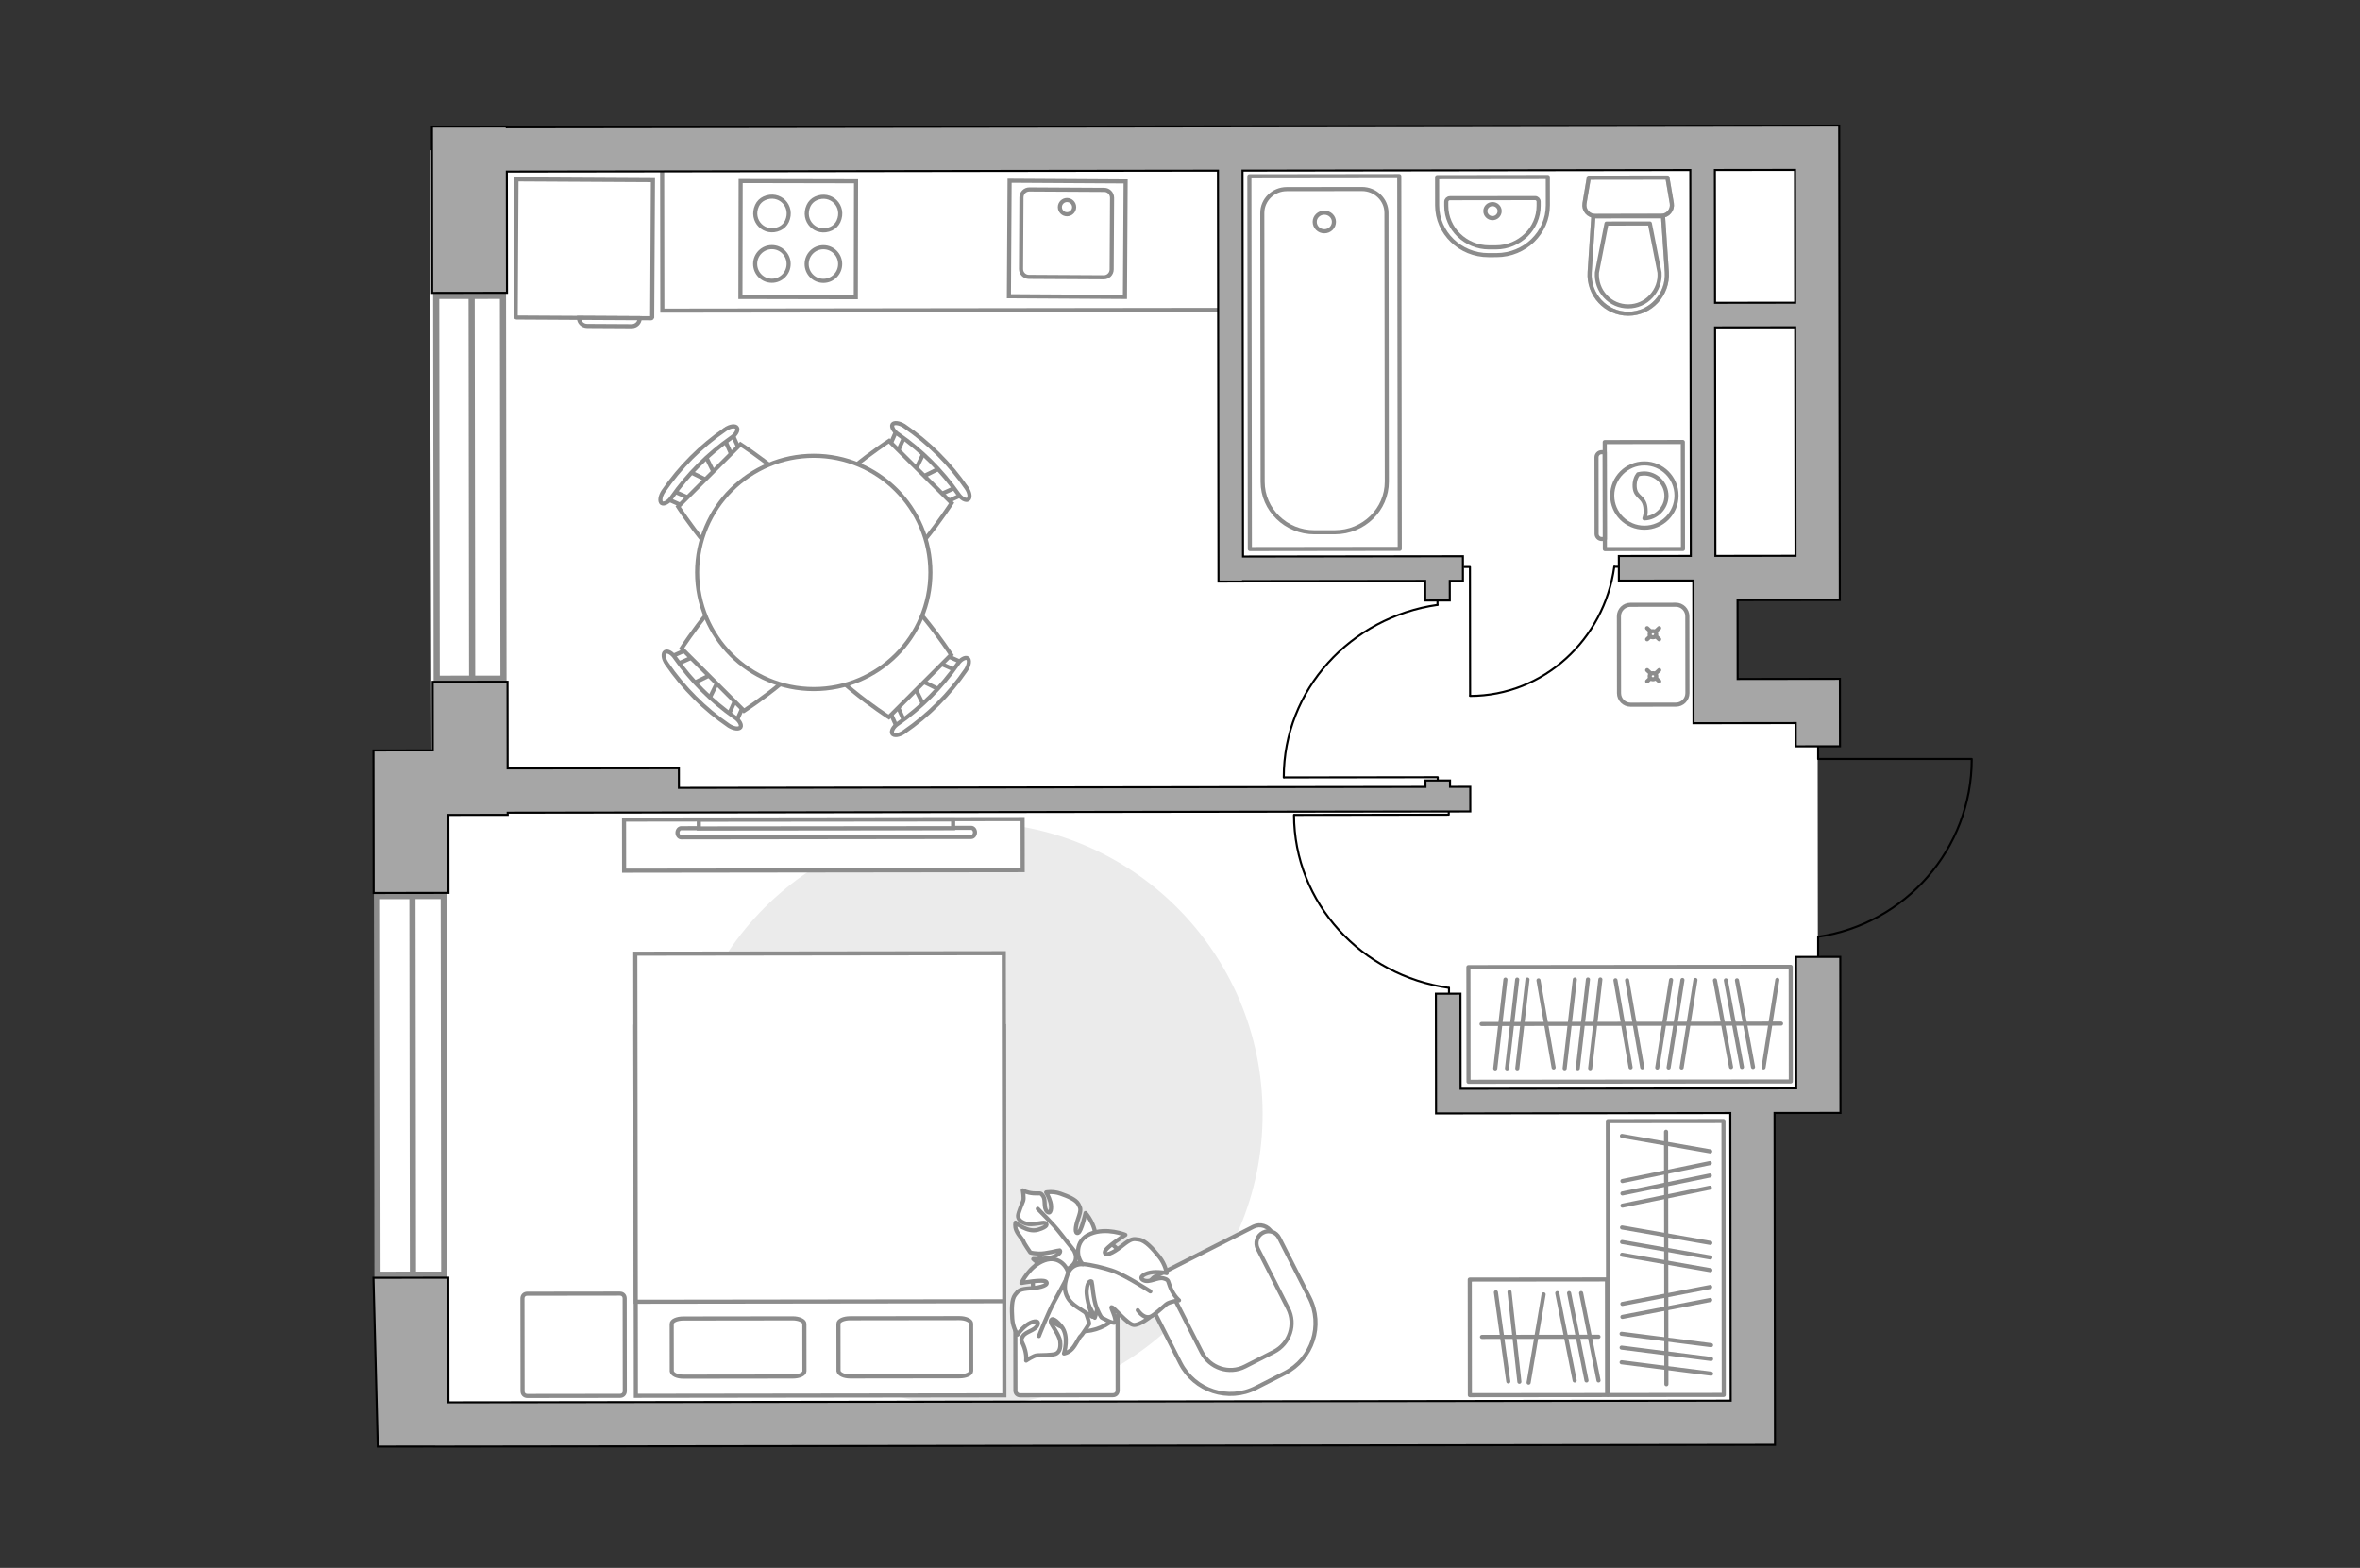 <?xml version="1.0" encoding="utf-8"?>
<!-- Generator: Adobe Illustrator 28.0.0, SVG Export Plug-In . SVG Version: 6.00 Build 0)  -->
<svg version="1.1" id="Слой_1" xmlns="http://www.w3.org/2000/svg" xmlns:xlink="http://www.w3.org/1999/xlink" x="0px" y="0px"
	 viewBox="0 0 575 382" style="enable-background:new 0 0 575 382;" xml:space="preserve">
<rect x="0" y="0" width="575" height="382" fill="#333333" stroke="none"/>
<style type="text/css">
	.st0{fill:#FFFFFF;}
	.st1{fill:#8C8C8C;}
	.st2{fill:none;stroke:#8C8C8C;stroke-width:1.5;stroke-linecap:round;stroke-miterlimit:10;}
	.st3{fill:none;stroke:#000000;stroke-width:0.5;stroke-linecap:round;stroke-linejoin:round;stroke-miterlimit:10;}
	.st4{fill:#FFFFFF;stroke:#8C8C8C;stroke-miterlimit:10;}
	.st5{fill:none;stroke:#8C8C8C;stroke-linecap:round;stroke-miterlimit:10;}
	.st6{fill:#FFFFFF;stroke:#8C8C8C;stroke-width:1;stroke-linecap:round;stroke-miterlimit:10;}
	.st7{fill:#EBEBEB;}
	.st8{fill:#FFFFFF;stroke:#8C8C8C;stroke-width:1;stroke-miterlimit:10;}
	.st9{fill:none;stroke:#8C8C8C;stroke-width:1;stroke-linecap:round;stroke-linejoin:round;stroke-miterlimit:10;}
	.st10{fill:none;stroke:#8C8C8C;stroke-linecap:round;stroke-linejoin:round;stroke-miterlimit:10;}
	.st11{fill:none;stroke:#8C8C8C;stroke-width:1;stroke-linecap:round;stroke-linejoin:round;stroke-miterlimit:10;}
	.st12{fill:#FFFFFF;stroke:#8C8C8C;stroke-linecap:round;stroke-linejoin:round;stroke-miterlimit:10;}
	.st13{fill:#FFFFFF;stroke:#8C8C8C;stroke-width:1;stroke-miterlimit:10;}
	.st14{opacity:0.5;}
	.st15{fill:#A6A6A6;stroke:#000000;stroke-width:0.5;stroke-miterlimit:10;}
</style>
<g id="bg">
	
		<rect x="105.07" y="36.227" transform="matrix(1 -0.003 0.003 1 -0.506 0.681)" class="st0" width="310.068" height="315"/>
	
		<rect x="406.815" y="169.922" transform="matrix(1 -0.001 0.001 1 -0.286 0.556)" class="st0" width="36.149" height="98.039"/>
	
		<rect x="408.032" y="250.425" transform="matrix(1 -0.001 0.001 1 -0.39 0.546)" class="st0" width="17.963" height="96.236"/>
	
		<rect x="383.56" y="37.148" transform="matrix(1 -0.001 0.001 1 -0.115 0.542)" class="st0" width="61.235" height="102.747"/>
</g>
<g id="windows">
	<g>
		<g>
			
				<rect x="91.907" y="218.31" transform="matrix(1 -0.001 0.001 1 -0.347 0.132)" class="st0" width="16.269" height="92.253"/>
			<path class="st1" d="M92.716,309.823l-0.119-90.753l14.769-0.019l0.119,90.753
				L92.716,309.823 M91.218,311.324l17.769-0.023l-0.123-93.753l-17.769,0.023
				L91.218,311.324L91.218,311.324z"/>
		</g>
		<line class="st2" x1="100.48" y1="217.559" x2="100.602" y2="311.312"/>
	</g>
	<g>
		<g>
			
				<rect x="106.338" y="72.096" transform="matrix(1 -0.001 0.001 1 -0.155 0.15)" class="st0" width="16.269" height="93.259"/>
			<path class="st1" d="M107.147,164.614l-0.12-91.758l14.769-0.019l0.12,91.758
				L107.147,164.614 M105.649,166.116l17.769-0.023l-0.124-94.758l-17.769,0.023
				L105.649,166.116L105.649,166.116z"/>
		</g>
		<line class="st2" x1="114.91" y1="71.346" x2="115.034" y2="166.104"/>
	</g>
</g>
<g id="furniture">
	<g id="Group_34_00000023243695967872061650000011419129361675970948_">
		<path id="Vector_158_00000017488784632088706240000006886223359657491628_" class="st3" d="M350.297,190.952
			l-0.002-1.593l-37.409,0.049"/>
		<path id="Vector_159_00000134970517496035794110000017890526815898793613_" class="st3" d="M350.239,147.377
			l-0.003-2.549"/>
		<path id="Vector_160_00000072972681093019049900000006741311370474797990_" class="st3" d="M312.78,189.404
			c-0.028-21.362,16.316-39.025,37.46-42.028"/>
	</g>
	<g id="Group_34_00000083072117608593931660000005074311822944203944_">
		<path id="Vector_158_00000170978182794953497120000000291856136598626962_" class="st3" d="M352.981,196.891
			l0.002,1.602l-37.604,0.049"/>
		<path id="Vector_159_00000063592069190344798660000002137746616231885445_" class="st3" d="M353.037,240.693
			l0.003,2.563"/>
		<path id="Vector_160_00000150813957310920885270000004287633739526757791_" class="st3" d="M315.273,198.546
			c0.028,21.473,16.503,39.185,37.765,42.148"/>
	</g>
	<g id="Group_34_00000157287878345445408200000016507383790919576976_">
		<path id="Vector_158_00000129180169938161225180000012231450895570295444_" class="st3" d="M356.809,138.139
			l1.335-0.002l0.041,31.332"/>
		<path id="Vector_159_00000129923685351808927810000003523606035146676383_" class="st3" d="M393.306,138.092
			l2.135-0.003"/>
		<path id="Vector_160_00000175280540885701132650000005612446658350220728_" class="st3" d="M358.189,169.557
			c17.891-0.023,32.649-13.75,35.118-31.466"/>
	</g>
	<g>
		<path class="st4" d="M411.108,150.145l0.024,18.719c0.002,1.552-1.254,2.811-2.806,2.814
			l-11.049,0.014c-1.552,0.002-2.811-1.254-2.814-2.806l-0.024-18.719
			c-0.002-1.552,1.254-2.811,2.806-2.814l11.049-0.014
			C409.846,147.337,411.106,148.594,411.108,150.145z"/>
		<g>
			<g>
				<line class="st5" x1="402.185" y1="165.197" x2="401.326" y2="165.994"/>
				
					<ellipse transform="matrix(1 -0.001 0.001 1 -0.215 0.527)" class="st6" cx="402.792" cy="164.634" rx="0.8" ry="0.741"/>
				<line class="st5" x1="404.258" y1="163.274" x2="403.391" y2="164.078"/>
				<line class="st5" x1="402.184" y1="164.073" x2="401.322" y2="163.278"/>
				<line class="st5" x1="404.262" y1="165.991" x2="403.392" y2="165.188"/>
			</g>
			<g>
				<line class="st5" x1="402.172" y1="154.961" x2="401.313" y2="155.758"/>
				
					<ellipse transform="matrix(1 -0.001 0.001 1 -0.202 0.527)" class="st6" cx="402.779" cy="154.398" rx="0.8" ry="0.741"/>
				<line class="st5" x1="404.245" y1="153.037" x2="403.378" y2="153.842"/>
				<line class="st5" x1="402.17" y1="153.836" x2="401.309" y2="153.041"/>
				<line class="st5" x1="404.248" y1="155.754" x2="403.379" y2="154.952"/>
			</g>
		</g>
	</g>
	<path id="Vector_00000051370770053953835910000006834995681402435765_" class="st7" d="M236.632,342.51
		c-39.276,0.051-71.13-31.719-71.181-70.995
		c-0.051-39.276,31.719-71.13,70.995-71.181
		c39.276-0.051,71.13,31.719,71.181,70.995S275.908,342.459,236.632,342.51z"/>
	<g>
		<path id="Vector_93_00000003823334426044338410000015649299187972143536_" class="st4" d="M249.164,212.011
			l-97.102,0.127l-0.016-12.446l97.102-0.127L249.164,212.011z"/>
		<g>
			<g>
				<path class="st4" d="M165.983,201.791c-0.5,0.001-0.917,0.505-0.916,1.11
					c0.001,0.605,0.419,1.109,0.919,1.108l70.644-0.092
					c0.5-0.001,0.917-0.505,0.916-1.11c-0.001-0.605-0.419-1.109-0.919-1.108
					L165.983,201.791z"/>
				
					<rect x="170.319" y="199.628" transform="matrix(1 -0.001 0.001 1 -0.262 0.264)" class="st8" width="61.969" height="2.118"/>
			</g>
		</g>
	</g>
	<g>
		<path id="Vector_37_00000092458303708351827260000004110535611725946029_" class="st4" d="M309.851,300.305
			l8.336,16.476c3.025,6.011,0.644,13.391-5.366,16.416l-7.91,4.031
			c-6.011,3.025-13.391,0.644-16.416-5.366l-8.336-16.476
			c-0.864-1.616-0.167-3.659,1.438-4.436l23.818-12.083
			C307.021,298.09,308.987,298.69,309.851,300.305z"/>
		<path id="Vector_38_00000060000207752360810040000003354795803611457416_" class="st4" d="M311.652,301.602
			l7.379,14.538c3.424,6.726,0.76,14.958-6.015,18.421l-7.009,3.566
			c-6.726,3.424-14.958,0.76-18.421-6.015l-7.379-14.538
			c-0.711-1.419-0.183-3.173,1.286-3.922c1.419-0.711,3.173-0.183,3.922,1.286
			l7.379,14.538c1.964,3.838,6.689,5.445,10.576,3.443l7.009-3.566
			c3.838-1.964,5.445-6.689,3.443-10.576L306.444,304.239
			c-0.711-1.419-0.183-3.173,1.286-3.922
			C309.198,299.567,310.903,300.134,311.652,301.602z"/>
	</g>
	<g>
		<g id="Group_2_00000039117151198901807890000015893642116131959978_">
			<g id="Group_3_00000152254233203349374830000012255200335451764913_">
				<path id="Vector_10_00000014613569824839582710000013826042901959763095_" class="st4" d="M171.73,110.71
					l2.81,5.703l-1.148,1.149l-5.705-2.807L171.73,110.71z"/>
			</g>
			<g id="Group_4_00000080169819312928596900000002472712049884534934_">
				<path id="Vector_11_00000111897433333044132720000005458723475729893515_" class="st4" d="M179.558,110.963
					c-0.553,0.383-1.107,0.34-1.32-0.127l-2.129-4.765
					c-0.213-0.298,0.042-0.979,0.595-1.363c0.553-0.383,1.107-0.34,1.319,0.127
					l2.129,4.765c0.213,0.298,0.086,0.852-0.297,1.235
					C179.77,110.921,179.728,110.963,179.558,110.963z"/>
			</g>
			<g id="Group_5_00000073698004048387539530000005758531612591553954_">
				<path id="Vector_12_00000173135386803338133830000005402156210063814283_" class="st4" d="M166.585,123.353
					l-4.766-2.127c-0.469-0.212-0.511-0.765-0.129-1.319
					c0.34-0.597,0.979-0.895,1.447-0.682l4.767,2.126
					c0.468,0.213,0.51,0.766,0.128,1.32c-0.085,0.085-0.127,0.127-0.212,0.212
					C167.436,123.266,166.883,123.395,166.585,123.353z"/>
			</g>
			<path id="Vector_13_00000113327664122538588520000001374875363627324594_" class="st4" d="M165.223,123.438
				l15.188-15.197c0,0,17.792,11.485,17.794,17.783
				c0.002,5.362-9.825,15.195-15.188,15.197
				C176.719,141.223,165.223,123.438,165.223,123.438z"/>
			<path id="Vector_14_00000133494172355702307550000000009614313594973326_" class="st4" d="M161.222,122.587
				c-0.553-0.383-0.384-1.66,0.382-2.852c4.041-5.916,9.189-11.067,15.103-15.112
				c1.191-0.851,2.511-0.979,2.852-0.384c0.341,0.511-0.212,1.66-1.404,2.426
				c-5.658,3.96-10.593,8.898-14.507,14.516
				C162.924,122.331,161.733,122.927,161.222,122.587z"/>
		</g>
		<g id="Group_2_00000058580937870771349870000009251468080497155997_">
			<g id="Group_3_00000007416107131405186330000018323071396836730029_">
				<path id="Vector_10_00000116929264950807177020000014679765417392982179_" class="st4" d="M225.234,172.26
					l-2.81-5.703l1.148-1.149l5.705,2.807L225.234,172.26z"/>
			</g>
			<g id="Group_4_00000053521645798554500510000010065836509171582108_">
				<path id="Vector_11_00000144328877964159176660000005031848703988891550_" class="st4" d="M217.406,172.007
					c0.553-0.383,1.107-0.34,1.32,0.127l2.129,4.765
					c0.213,0.298-0.042,0.979-0.595,1.363c-0.553,0.383-1.107,0.34-1.319-0.127
					l-2.129-4.765c-0.213-0.298-0.086-0.852,0.297-1.235
					C217.194,172.049,217.236,172.007,217.406,172.007z"/>
			</g>
			<g id="Group_5_00000111887663855863853210000007091662284251368069_">
				<path id="Vector_12_00000116924668958724093490000014586634872232764580_" class="st4" d="M230.38,159.617
					l4.766,2.127c0.469,0.212,0.511,0.765,0.129,1.319
					c-0.34,0.597-0.979,0.895-1.447,0.682l-4.767-2.126
					c-0.468-0.213-0.51-0.766-0.128-1.32c0.085-0.085,0.127-0.127,0.212-0.212
					C229.528,159.703,230.081,159.575,230.38,159.617z"/>
			</g>
			<path id="Vector_13_00000017494491809468180620000005812159587556912816_" class="st4" d="M231.741,159.531
				l-15.188,15.197c0,0-17.792-11.485-17.794-17.783
				c-0.002-5.362,9.825-15.195,15.188-15.197
				C220.245,141.746,231.741,159.531,231.741,159.531z"/>
			<path id="Vector_14_00000158750551334051539290000008724028217212235455_" class="st4" d="M235.742,160.383
				c0.553,0.383,0.384,1.66-0.382,2.852c-4.041,5.916-9.189,11.067-15.103,15.112
				c-1.191,0.851-2.511,0.979-2.851,0.384c-0.341-0.511,0.212-1.66,1.404-2.426
				c5.658-3.96,10.593-8.898,14.507-14.516
				C234.04,160.639,235.231,160.042,235.742,160.383z"/>
		</g>
		<g id="Group_2_00000137815054743527576240000014219112978313403013_">
			<g id="Group_3_00000119810058797567304980000014146756999322994102_">
				<path id="Vector_10_00000041256141812186543880000003773686451574280591_" class="st4" d="M168.537,166.671
					l5.703-2.81l1.149,1.148l-2.807,5.705L168.537,166.671z"/>
			</g>
			<g id="Group_4_00000114776467246811831480000012994617803080726660_">
				<path id="Vector_11_00000157999315933377355940000002405253606098919061_" class="st4" d="M168.79,158.843
					c0.383,0.553,0.34,1.107-0.127,1.32l-4.765,2.129
					c-0.298,0.213-0.979-0.042-1.363-0.595c-0.383-0.553-0.34-1.107,0.127-1.319
					l4.765-2.129c0.298-0.213,0.852-0.086,1.235,0.297
					C168.748,158.631,168.79,158.673,168.79,158.843z"/>
			</g>
			<g id="Group_5_00000065764342317572380920000001532369805416510112_">
				<path id="Vector_12_00000095323985023331182470000016418560998815671980_" class="st4" d="M181.18,171.816
					l-2.127,4.766c-0.212,0.469-0.765,0.511-1.319,0.129
					c-0.597-0.34-0.895-0.979-0.682-1.447l2.126-4.767
					c0.213-0.468,0.766-0.51,1.32-0.128c0.085,0.085,0.127,0.127,0.212,0.212
					C181.094,170.965,181.222,171.518,181.18,171.816z"/>
			</g>
			<path id="Vector_13_00000019680397575333728290000011524389793359507853_" class="st4" d="M181.266,173.178
				l-15.197-15.188c0,0,11.485-17.792,17.783-17.794
				c5.362-0.002,15.195,9.825,15.197,15.188
				C199.05,161.682,181.266,173.178,181.266,173.178z"/>
			<path id="Vector_14_00000152966832946610038340000013394310580215563695_" class="st4" d="M180.414,177.179
				c-0.383,0.553-1.66,0.384-2.852-0.382c-5.916-4.041-11.067-9.189-15.112-15.103
				c-0.851-1.191-0.979-2.511-0.384-2.851c0.511-0.341,1.66,0.212,2.426,1.404
				c3.96,5.658,8.898,10.593,14.516,14.507
				C180.158,175.477,180.755,176.668,180.414,177.179z"/>
		</g>
		<g id="Group_2_00000039131605413694100260000013007019997252510140_">
			<g id="Group_3_00000034086051612529855080000007591038194615459206_">
				<path id="Vector_10_00000096774940320820760820000001107844492803477405_" class="st4" d="M229.364,113.887
					l-5.695,2.826l-1.152-1.145l2.791-5.713L229.364,113.887z"/>
			</g>
			<g id="Group_4_00000134238452914935676800000013799438279944615047_">
				<path id="Vector_11_00000098195059874483619640000000715834830088836001_" class="st4" d="M229.132,121.716
					c-0.384-0.552-0.343-1.106,0.123-1.32l4.76-2.142
					c0.297-0.214,0.979,0.04,1.364,0.591c0.385,0.552,0.343,1.106-0.124,1.319
					l-4.759,2.142c-0.297,0.214-0.852,0.089-1.236-0.293
					C229.175,121.928,229.133,121.886,229.132,121.716z"/>
			</g>
			<g id="Group_5_00000070114633231885267250000014143835799157517200_">
				<path id="Vector_12_00000121263716800281797790000010999677709584518569_" class="st4" d="M216.707,108.776
					l2.114-4.772c0.211-0.47,0.764-0.513,1.318-0.132
					c0.598,0.339,0.898,0.976,0.686,1.445l-2.113,4.773
					c-0.212,0.469-0.765,0.512-1.319,0.131c-0.085-0.085-0.128-0.127-0.213-0.212
					C216.796,109.627,216.666,109.075,216.707,108.776z"/>
			</g>
			<path id="Vector_13_00000046338680002309870180000003256438810798078373_" class="st4" d="M216.618,107.415
				l15.238,15.146c0,0-11.436,17.823-17.734,17.842
				c-5.362,0.016-15.222-9.784-15.238-15.146
				C198.864,118.959,216.618,107.415,216.618,107.415z"/>
			<path id="Vector_14_00000082331074270038448450000007019208941462341021_" class="st4" d="M217.458,103.411
				c0.381-0.554,1.659-0.389,2.853,0.374c5.927,4.025,11.092,9.159,15.153,15.061
				c0.855,1.189,0.986,2.508,0.392,2.85c-0.51,0.342-1.66-0.208-2.429-1.398
				c-3.976-5.648-8.927-10.569-14.556-14.468
				C217.719,105.113,217.119,103.923,217.458,103.411z"/>
		</g>
		<g>
			<circle class="st4" cx="198.27" cy="139.464" r="28.42"/>
		</g>
	</g>
	<g>
		<path id="Vector_8_00000138540982025781885390000001119570835220257153_" class="st4" d="M158.896,77.319
			l0.187-33.429l-33.251-0.186l-0.187,33.429
			c-0.001,0.113,0.111,0.226,0.223,0.226l32.746,0.183
			C158.783,77.544,158.84,77.431,158.896,77.319z"/>
		<path id="Vector_9_00000045603828506971964800000014721325377845536650_" class="st4" d="M143.071,79.418
			l10.822,0.061c1.065,0.006,1.967-0.83,1.974-1.952l-14.803-0.083
			C141.057,78.566,141.95,79.412,143.071,79.418z"/>
	</g>
	<g>
		
			<rect x="391.881" y="273.017" transform="matrix(1 -0.001 0.001 1 -0.4 0.531)" class="st9" width="28.168" height="66.734"/>
		<line class="st10" x1="395.099" y1="331.912" x2="416.9" y2="334.685"/>
		<line class="st10" x1="395.095" y1="328.339" x2="416.896" y2="331.113"/>
		<line class="st10" x1="395.301" y1="293.74" x2="416.589" y2="289.371"/>
		<line class="st10" x1="395.297" y1="290.771" x2="416.585" y2="286.402"/>
		<line class="st10" x1="395.293" y1="287.754" x2="416.581" y2="283.386"/>
		<line class="st10" x1="395.09" y1="324.963" x2="416.891" y2="327.737"/>
		<line class="st10" x1="395.288" y1="320.851" x2="416.674" y2="316.733"/>
		<line class="st10" x1="395.284" y1="317.682" x2="416.67" y2="313.563"/>
		<line class="st10" x1="395.214" y1="305.703" x2="416.718" y2="309.466"/>
		<line class="st10" x1="395.205" y1="299.063" x2="416.71" y2="302.827"/>
		<line class="st10" x1="395.176" y1="276.756" x2="416.681" y2="280.52"/>
		<line class="st10" x1="395.21" y1="302.606" x2="416.714" y2="306.37"/>
		<line class="st10" x1="405.925" y1="275.747" x2="406.005" y2="337.249"/>
	</g>
	<g>
		
			<rect x="358.213" y="311.623" transform="matrix(1 -0.001 0.001 1 -0.426 0.491)" class="st11" width="33.438" height="28.168"/>
		<line class="st10" x1="379.419" y1="315.055" x2="383.661" y2="336.343"/>
		<line class="st10" x1="382.301" y1="315.051" x2="386.543" y2="336.339"/>
		<line class="st10" x1="385.23" y1="315.047" x2="389.472" y2="336.335"/>
		<line class="st10" x1="364.469" y1="314.859" x2="367.487" y2="336.579"/>
		<line class="st10" x1="376.092" y1="315.359" x2="372.439" y2="336.863"/>
		<line class="st10" x1="367.782" y1="314.776" x2="370.187" y2="336.654"/>
		<line class="st10" x1="389.458" y1="325.688" x2="361.075" y2="325.725"/>
	</g>
	<g>
		
			<rect x="357.858" y="235.473" transform="matrix(1 -0.001 0.001 1 -0.326 0.519)" class="st11" width="78.528" height="27.935"/>
		<line class="st10" x1="383.703" y1="238.649" x2="381.225" y2="260.271"/>
		<line class="st10" x1="372.16" y1="238.665" x2="369.682" y2="260.286"/>
		<line class="st10" x1="369.654" y1="238.668" x2="367.175" y2="260.289"/>
		<line class="st10" x1="366.792" y1="238.672" x2="364.314" y2="260.293"/>
		<line class="st10" x1="386.898" y1="238.645" x2="384.42" y2="260.266"/>
		<line class="st10" x1="417.848" y1="238.855" x2="421.758" y2="259.968"/>
		<line class="st10" x1="420.503" y1="238.851" x2="424.414" y2="259.964"/>
		<line class="st10" x1="423.202" y1="238.848" x2="427.112" y2="259.961"/>
		<line class="st10" x1="389.918" y1="238.641" x2="387.44" y2="260.262"/>
		<line class="st10" x1="393.596" y1="238.838" x2="397.283" y2="260.048"/>
		<line class="st10" x1="374.849" y1="238.863" x2="378.536" y2="260.073"/>
		<line class="st10" x1="396.431" y1="238.834" x2="400.118" y2="260.044"/>
		<line class="st10" x1="407.147" y1="238.766" x2="403.783" y2="260.093"/>
		<line class="st10" x1="413.086" y1="238.759" x2="409.722" y2="260.086"/>
		<line class="st10" x1="433.04" y1="238.733" x2="429.676" y2="260.06"/>
		<line class="st10" x1="409.917" y1="238.763" x2="406.553" y2="260.09"/>
		<line class="st10" x1="433.944" y1="249.393" x2="360.973" y2="249.488"/>
	</g>
	<g>
		<g>
			<path id="Vector_98_00000103967956043199832550000001388314335762546364_" class="st4" d="M244.709,339.961
				l-89.786,0.117l-0.118-89.941l89.786-0.117L244.709,339.961z"/>
			<path id="Vector_99_00000162339855926921469030000008987314890922498946_" class="st4" d="M154.878,305.647
				l0.015,11.511l10.625-0.014l79.162-0.104l-0.111-84.802l-89.786,0.117
				L154.878,305.647z"/>
			<path id="Vector_100_00000098917232322924196430000000921018679272553399_" class="st10" d="M204.297,334.042
				l-0.015-11.53c-0.001-0.764,1.27-1.321,2.841-1.323l26.638-0.035
				c1.571-0.002,2.844,0.621,2.845,1.316l0.015,11.53
				c0.001,0.764-1.27,1.321-2.841,1.323l-26.638,0.035
				C205.645,335.36,204.447,334.805,204.297,334.042z"/>
			<path id="Vector_101_00000124120681268078444140000009498325124426074529_" class="st10" d="M163.67,334.095
				l-0.015-11.53c-0.001-0.764,1.27-1.321,2.842-1.323l26.637-0.035
				c1.571-0.002,2.844,0.621,2.845,1.316l0.015,11.53
				c0.001,0.764-1.27,1.321-2.841,1.323l-26.637,0.035
				C164.944,335.413,163.821,334.859,163.67,334.095z"/>
		</g>
		<path id="Vector_5_00000097467926335153825320000010060732119176020642_" class="st12" d="M128.473,315.202
			l22.538-0.029c0.712-0.001,1.187,0.473,1.188,1.185l0.029,22.538
			c0.001,0.712-0.473,1.187-1.185,1.188l-22.538,0.029
			c-0.712,0.001-1.187-0.473-1.188-1.185l-0.029-22.538
			C127.287,315.679,127.761,315.203,128.473,315.202z"/>
		<path id="Vector_5_00000029028332770894616380000015596854308184436644_" class="st12" d="M248.556,315.045
			l22.538-0.029c0.712-0.001,1.187,0.473,1.188,1.185l0.029,22.538
			c0.001,0.712-0.473,1.187-1.185,1.188l-22.538,0.029
			c-0.712,0.001-1.187-0.473-1.188-1.185l-0.029-22.538
			C247.37,315.522,247.844,315.046,248.556,315.045z"/>
	</g>
	<g>
		<path id="Vector_60_00000128445634532401735770000014925731175613986722_" class="st4" d="M274.012,306.808
			c3.124,5.783,0.969,13.003-4.813,16.127c-5.783,3.124-13.003,0.969-16.127-4.814
			c-3.124-5.783-0.969-13.002,4.814-16.127
			C263.668,298.871,270.888,301.025,274.012,306.808z"/>
		<path class="st12" d="M266.913,301.83c0.192-3.372-2.426-6.288-2.426-6.288
			s-1.031,4.557-1.811,4.838c-0.78,0.281-0.772-1.222,0.012-3.476
			c0.784-2.253,0.62-2.495,0.043-3.563c-0.576-1.068-2.53-1.878-4.371-2.524
			s-3.469-0.305-3.469-0.305s0.674,1.015,1.05,2.41
			c0.375,1.395,0.065,3.164-0.848,2.24c-0.914-0.924-0.259-2.776-0.949-3.747
			c-0.69-0.971-0.691-0.543-2.344-0.669c-1.653-0.126-2.612-0.731-2.612-0.731
			s0.37,1.875,0.099,2.575c-0.271,0.7-1.227,2.911-1.244,3.644
			c-0.017,0.732,0.52,1.471,1.99,1.901c1.47,0.429,4.062-0.402,4.591-0.173
			c0.528,0.229,0.856,0.878-1.732,1.657c-2.588,0.779-5.467-1.746-5.467-1.746
			s-0.263,0.856,0.199,1.927c0.462,1.072,1.676,2.324,1.778,2.74
			c0.102,0.416,1.623,2.604,1.623,2.604s0.288,0.185,2.013,0.284
			c1.725,0.099,4.956-0.827,5.124-0.793c0.168,0.035,0.505,0.691-1.198,1.453
			c-1.703,0.762-5.223,0.669-5.223,0.669s0.132,0.188,2.781,2.187
			c2.649,1.999,4.745,1.076,6.538-0.422s0.816-3.384,0.816-3.384
			C263.347,305.902,266.721,305.201,266.913,301.83z"/>
		<path class="st10" d="M264.077,310.198c-0.228-1.849-0.918-3.621-2.061-5.091
			c-0.787-1.012-2.771-3.448-3.765-4.752c-1.546-2.028-5.404-5.842-5.404-5.842"/>
		<path class="st12" d="M254.478,307.091c-3.697,1.349-5.611,5.494-5.611,5.494
			s5.352-0.997,6.013-0.292c0.66,0.705-0.952,1.39-3.725,1.589
			c-2.773,0.199-2.955,0.486-3.833,1.595c-0.878,1.109-0.844,3.573-0.687,5.841
			c0.157,2.267,1.272,3.853,1.272,3.853s0.775-1.189,2.095-2.234
			c1.32-1.044,3.356-1.528,2.789-0.124c-0.567,1.404-2.851,1.556-3.573,2.742
			c-0.722,1.186-0.263,0.99,0.364,2.817c0.627,1.827,0.422,3.133,0.422,3.133
			s1.836-1.261,2.711-1.293c0.874-0.033,3.682-0.028,4.473-0.348
			c0.791-0.319,1.335-1.235,1.117-3.006c-0.218-1.771-2.303-4.163-2.301-4.833
			c0.002-0.671,0.546-1.321,2.572,1.09c2.026,2.411,0.651,6.656,0.651,6.656
			s1.037-0.113,1.971-1.101c0.934-0.988,1.715-2.865,2.113-3.165
			c0.398-0.301,2.039-2.938,2.039-2.938s0.065-0.393-0.624-2.286
			s-3.169-4.923-3.21-5.119c-0.041-0.196,0.506-0.859,2.107,0.613
			c1.6,1.472,3.122,5.281,3.122,5.281s0.14-0.228,1.059-3.984
			c0.919-3.756-1.035-5.574-3.464-6.803c-2.429-1.229-3.998,0.686-3.998,0.686
			C260.48,309.031,258.175,305.742,254.478,307.091z"/>
		<path class="st10" d="M264.742,306.27c-1.874,1.096-3.453,2.651-4.499,4.553
			c-0.72,1.309-2.413,4.555-3.351,6.22c-1.459,2.589-3.762,8.476-3.762,8.476"/>
		<g>
			<path class="st12" d="M280.317,320.799c0,0-2.608,2.107-4.084,2.007
				c-1.476-0.099-4.875-4.382-5.414-4.328c-0.327,0.033,1.401,3.001,0.809,3.721
				c-0.384,0.467-3.219-1.198-3.219-1.198s-0.342-0.266-1.19-2.286
				c-0.847-2.02-1.106-6.272-1.218-6.458c-0.113-0.187-1.039-0.312-1.229,2.046
				c-0.19,2.358,1.408,6.523,1.408,6.523s-0.28-0.078-3.789-2.399
				c-3.509-2.321-3.291-5.216-2.259-7.991c1.032-2.775,3.699-2.405,3.699-2.405
				c-1.533-1.432-2.122-5.761,1.827-7.415c3.948-1.654,8.539,0.242,8.539,0.242
				s-5.01,3.158-5.016,4.208c-0.006,1.051,1.787,0.406,4.148-1.483
				c2.361-1.89,2.719-1.795,4.239-1.558c1.52,0.237,3.313,2.23,4.863,4.156
				c1.55,1.926,1.831,4.016,1.831,4.016s-1.498-0.377-3.323-0.236
				c-1.826,0.141-3.808,1.259-2.318,1.961c1.49,0.702,3.426-0.864,4.878-0.45
				c1.452,0.414,0.941,0.596,1.79,2.518c0.849,1.922,1.978,2.813,1.978,2.813
				s-2.398,0.35-3.12,0.97C283.423,318.392,281.185,320.47,280.317,320.799
				c-0.868,0.329-1.978,0-3.113-1.575"/>
			<path class="st10" d="M263.775,307.976c2.206,0.16,5.101,0.922,7.08,1.558
				c3.077,0.99,9.426,5.107,9.426,5.107"/>
		</g>
	</g>
	<g>
		<g>
			<path class="st10" d="M410.012,107.683l0.034,26.076l-19.026,0.025l-0.034-26.076
				L410.012,107.683z"/>
			<path class="st10" d="M390.206,110.171l0.783-0.001l0.028,21.152l-0.783,0.001
				c-0.672,0.001-1.232-0.558-1.233-1.229l-0.024-18.69
				C388.976,110.732,389.534,110.172,390.206,110.171z"/>
		</g>
		<g>
			<ellipse class="st9" cx="400.64" cy="120.734" rx="7.834" ry="7.834"/>
			<path class="st10" d="M399.123,115.544c0.472-0.095,0.944-0.19,1.416-0.191
				c3.02-0.004,5.478,2.447,5.482,5.467c0.004,2.926-2.447,5.383-5.373,5.482
				c0.188-0.567,0.376-1.228,0.28-2.266c-0.193-3.209-2.458-2.64-2.65-5.377
				C398.182,117.245,398.652,116.111,399.123,115.544z"/>
		</g>
	</g>
	<polyline class="st4" points="296.791,75.504 161.373,75.681 161.329,41.75 	"/>
</g>
<g id="plan">
	<path class="st3" d="M442.984,178.382l-0,6.534l37.422-0
		c0,22-16.252,40.22-37.422,43.319v5.954"/>
	<g>
		<g>
			
				<rect x="180.334" y="44.197" transform="matrix(0.002 -1 1 0.002 135.84 252.604)" class="st13" width="28.247" height="28.117"/>
		</g>
		<path class="st4" d="M183.984,64.302c-0.004,2.264,1.819,4.103,4.073,4.107
			c2.254,0.004,4.084-1.828,4.089-4.092c0.004-2.264-1.82-4.103-4.073-4.107
			C185.818,60.206,183.988,62.038,183.984,64.302z"/>
		<path class="st4" d="M184.436,50.104c-1.68,3.682,1.863,7.255,5.535,5.579
			c0.768-0.35,1.414-0.997,1.766-1.767c1.684-3.684-1.865-7.26-5.536-5.58
			C185.434,48.686,184.787,49.334,184.436,50.104z"/>
		<path class="st4" d="M196.536,64.326c-0.004,2.264,1.819,4.103,4.073,4.107
			c2.254,0.004,4.084-1.828,4.089-4.092c0.004-2.264-1.82-4.103-4.073-4.107
			C198.37,60.229,196.54,62.061,196.536,64.326z"/>
		<path class="st4" d="M196.988,50.127c-1.68,3.682,1.863,7.255,5.535,5.579
			c0.768-0.35,1.414-0.997,1.766-1.767c1.684-3.684-1.865-7.26-5.536-5.58
			C197.986,48.71,197.34,49.357,196.988,50.127z"/>
	</g>
	<g>
		<g>
			
				<rect x="245.855" y="44.034" transform="matrix(0.006 -1 1 0.006 200.305 317.767)" class="st4" width="28.143" height="28.272"/>
		</g>
		<path class="st4" d="M248.866,48.091l-0.098,17.445c-0.006,1.062,0.858,1.918,1.898,1.924
			l18.266,0.102c1.049,0.006,1.909-0.841,1.915-1.902l0.098-17.445
			c0.006-1.088-0.844-1.945-1.893-1.951l-18.266-0.102
			C249.745,46.156,248.872,47.002,248.866,48.091z"/>
		<path class="st4" d="M258.231,50.453c0.005-0.948,0.799-1.724,1.742-1.719
			c0.969,0.005,1.741,0.791,1.736,1.738c-0.005,0.957-0.786,1.733-1.755,1.728
			C259.01,52.195,258.226,51.409,258.231,50.453z"/>
	</g>
	<g>
		<path class="st10" d="M350.153,50.044l-0.009-6.881l26.968-0.035l0.009,6.881
			c0.009,6.697-5.591,12.141-12.5,12.15l-1.957,0.003
			C355.766,62.17,350.161,56.741,350.153,50.044z"/>
		<path class="st10" d="M352.374,50.148l-0.001-0.988
			c-0.001-0.484,0.4-0.873,0.899-0.873l20.745-0.027
			c0.47-0.001,0.862,0.387,0.862,0.871l0.001,0.988
			c0.007,5.573-4.654,10.143-10.408,10.151l-1.644,0.002
			C357.074,60.279,352.381,55.72,352.374,50.148z"/>
		<path class="st10" d="M363.637,49.726c0.968-0.001,1.742,0.763,1.744,1.694
			c0.001,0.94-0.771,1.727-1.739,1.727c-0.969,0.001-1.743-0.783-1.744-1.723
			C361.895,50.494,362.667,49.727,363.637,49.726z"/>
	</g>
	<g>
		<polyline class="st10" points="341.041,133.724 304.518,133.772 304.399,42.951 340.922,42.903 
			341.041,133.724 		"/>
		<path class="st10" d="M307.635,117.39l-0.086-65.488
			c-0.004-3.209,2.661-5.822,5.952-5.827l18.316-0.024
			c3.302-0.004,5.985,2.601,5.989,5.811l0.086,65.488
			c0.009,6.791-5.648,12.322-12.647,12.331l-4.954,0.006
			C313.304,129.697,307.644,124.181,307.635,117.39z"/>
		<path class="st10" d="M322.661,51.815c1.301-0.002,2.341,1.003,2.342,2.225
			c0.002,1.287-1.035,2.305-2.337,2.306c-1.29,0.002-2.342-1.013-2.343-2.3
			C320.322,52.824,321.371,51.817,322.661,51.815z"/>
	</g>
	<g>
		<g class="st14">
			<path class="st10" d="M407.321,49.523l-1.067-6.262l-19.145,0.025l-1.051,6.264
				c-0.273,1.605,0.96,3.071,2.589,3.069l16.103-0.021
				C406.351,52.597,407.607,51.127,407.321,49.523z"/>
			<path class="st10" d="M387.311,66.308c-0.355,5.495,3.951,10.14,9.413,10.133
				c5.437-0.007,9.747-4.663,9.387-10.157l-0.923-13.617l-16.973,0.022
				L387.311,66.308z"/>
		</g>
		<g>
			<path class="st10" d="M407.321,49.523l-1.067-6.262l-19.145,0.025l-1.051,6.264
				c-0.273,1.605,0.96,3.071,2.589,3.069l16.103-0.021
				C406.351,52.597,407.607,51.127,407.321,49.523z"/>
			<path class="st10" d="M406.111,66.284l-0.923-13.617l-16.973,0.022l-0.904,13.62
				c-0.355,5.495,3.951,10.14,9.413,10.133l0,0
				C402.161,76.434,406.471,71.778,406.111,66.284z"/>
			<path class="st10" d="M401.977,54.454l2.359,11.951c0.158,2.159-0.58,4.216-2.051,5.78
				c-1.446,1.589-3.434,2.453-5.563,2.456c-2.145,0.003-4.128-0.856-5.595-2.441
				c-1.458-1.56-2.168-3.615-2.049-5.774l2.336-11.958L401.977,54.454z"/>
		</g>
	</g>
	<g>
		<polygon class="st15" points="109.263,217.548 109.238,198.543 123.693,198.524 123.692,197.999 
			135.234,197.984 135.234,197.984 358.229,197.692 358.222,191.705 353.292,191.712 
			353.289,190.152 347.303,190.159 347.305,191.72 165.41,191.958 165.404,187.168 
			123.678,187.223 123.651,166.093 105.419,166.117 105.441,182.823 90.986,182.842 
			91.032,217.572 		"/>
		<polygon class="st15" points="448.421,271.145 448.371,233.134 437.595,233.148 437.637,265.172 
			355.864,265.279 355.834,242.1 349.847,242.107 349.878,265.287 349.875,265.287 
			349.883,271.274 421.58,271.18 421.672,341.266 109.256,341.674 109.217,311.301 
			90.985,311.325 92.039,352.454 105.808,352.436 105.808,352.455 427.577,352.035 
			427.577,352.035 432.462,352.028 432.356,271.166 441.512,271.154 441.512,271.154 		"/>
		<path class="st15" d="M448.303,181.825l-0.007-5.662h0.001l-0.014-10.776l-24.913,0.033
			l-0.025-19.209l24.913-0.033l-0.002-1.762h0.002L448.108,30.599l-10.776,0.014
			v0l-313.861,0.41l-0-0.193l-18.231,0.024l0.053,40.505l18.231-0.024
			l-0.039-29.535l173.261-0.227l0.123,94.027h-0.001l0.008,5.987h0.001l0,0.1
			l5.987-0.008l-0-0.1l44.375-0.058l0.006,4.789l5.987-0.008l-0.006-4.789
			l3.213-0.004l-0.008-5.987l-53.575,0.07l-0.123-94.027l109.101-0.143
			l0.123,94.026l-17.537,0.023l0.008,5.987l18.133-0.024l0.006,4.79h0.001
			l0.025,19.209h-0l0.014,10.776h0v0l10.776-0.014v-0
			l14.136-0.018l0.007,5.662L448.303,181.825z M437.469,135.416l-19.525,0.026
			l-0.073-55.679l19.526-0.026L437.469,135.416z M437.346,41.389l0.042,32.361
			l-19.526,0.026l-0.042-32.361L437.346,41.389z"/>
	</g>
</g>
<g id="points">
	<path id="r1" class="st10" d="M201.398,273.284"/>
	<path id="k1" class="st10" d="M263.854,140.092"/>
	<path id="s1" class="st10" d="M368.68,92.555"/>
	<path id="h1" class="st10" d="M400.048,206.343"/>
</g>
</svg>
